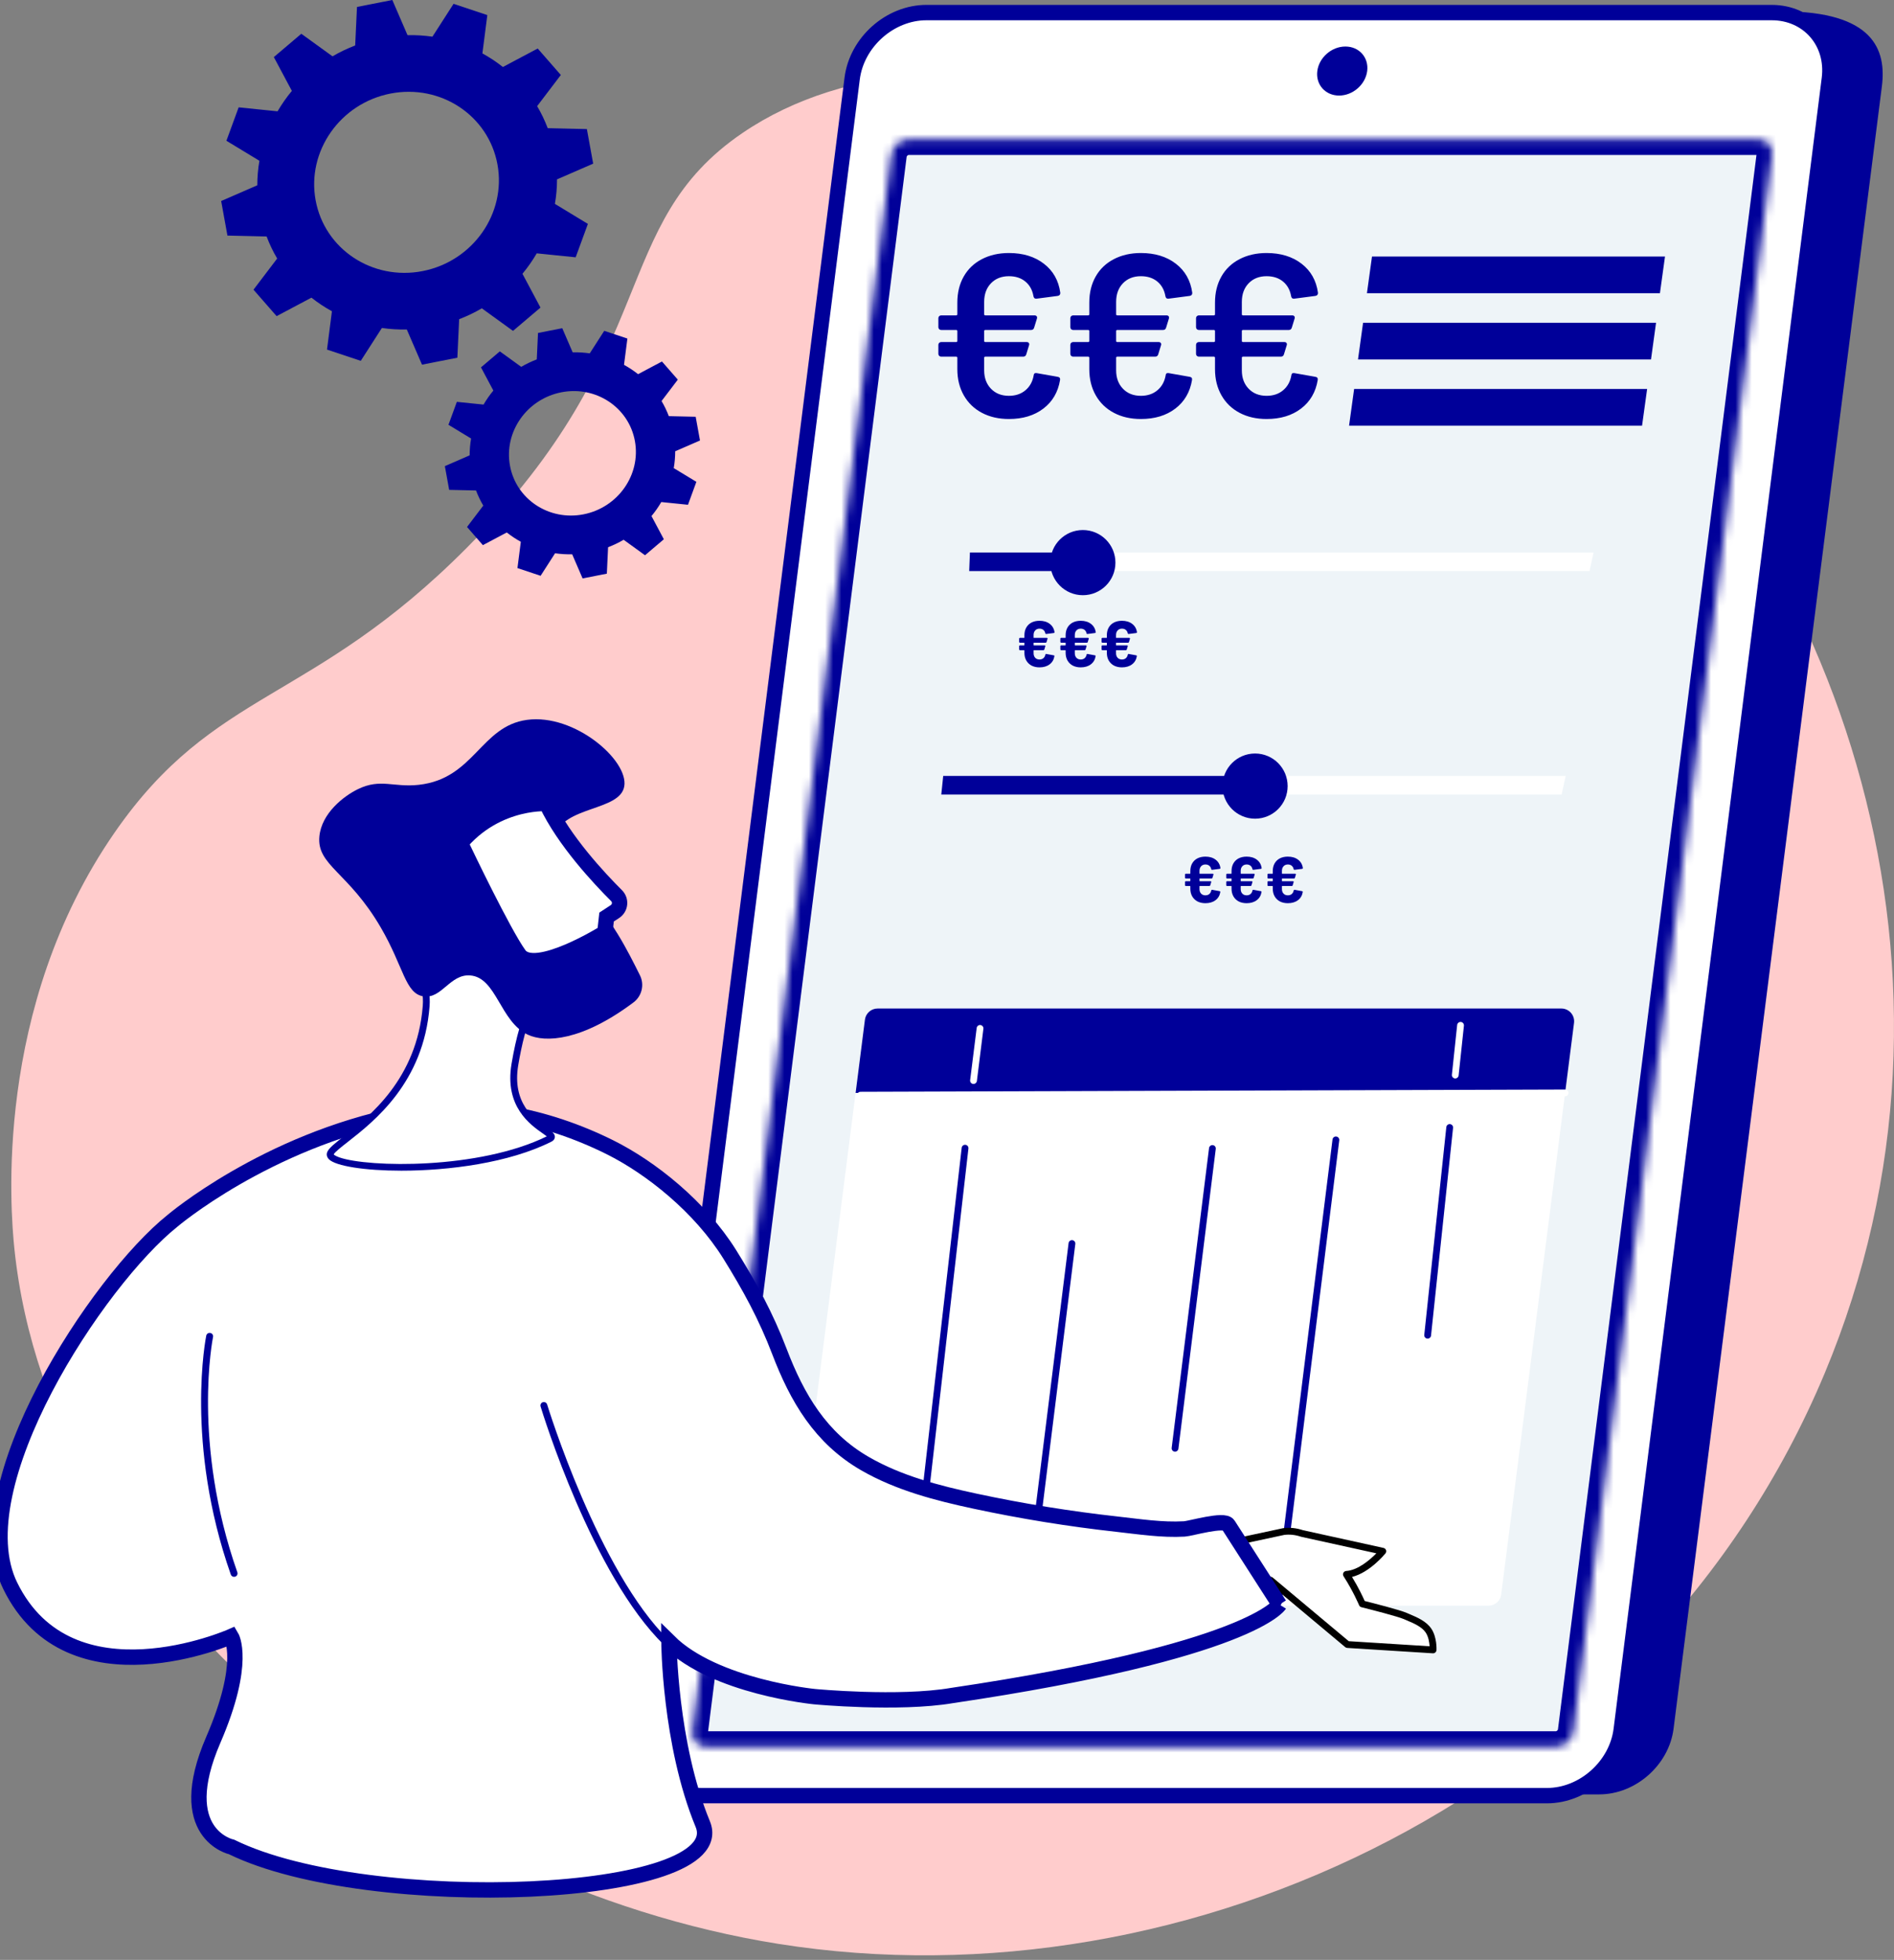 <svg width="233" height="241" viewBox="0 0 233 241" fill="none" xmlns="http://www.w3.org/2000/svg">
<rect x="0" y="0" width="233" height="241" fill="#808080" stroke="none"/>
<g clip-path="url(#clip0_1660_611)">
<path fill-rule="evenodd" clip-rule="evenodd" d="M57.471 67.314C81.697 42.928 74.76 27.645 91.339 16.355C116.847 -1.018 164.453 13.928 192.539 37.824C226.94 67.091 244.685 120.529 224.47 168.873C202.937 220.357 146.288 247.082 95.736 239.028C50.595 231.836 6.22 196.255 1.773 153.582C1.291 148.956 -0.837 123.953 14.086 102.396C26.419 84.578 38.265 86.644 57.471 67.314" fill="#FFCCCC"/>
<path fill-rule="evenodd" clip-rule="evenodd" d="M196.736 220.651H92.663C88.178 220.651 85 217.036 85.565 212.576L111.192 10.62C111.76 6.16 115.853 2.544 120.337 2.544L219.187 1.393C230.535 1.393 232.073 6.16 231.508 10.62L205.882 212.576C205.316 217.036 201.221 220.651 196.736 220.651" fill="#000099"/>
<path fill-rule="evenodd" clip-rule="evenodd" d="M190.305 220.805H86.314C81.833 220.805 78.661 217.171 79.225 212.688L104.831 9.665C105.396 5.181 109.488 1.547 113.969 1.547H217.957C222.438 1.547 225.613 5.181 225.049 9.665L199.443 212.688C198.876 217.171 194.786 220.805 190.305 220.805" fill="white"/>
<path d="M190.305 220.805H86.314C81.833 220.805 78.661 217.171 79.225 212.688L104.831 9.665C105.396 5.181 109.488 1.547 113.969 1.547H217.957C222.438 1.547 225.613 5.181 225.049 9.665L199.443 212.688C198.876 217.171 194.786 220.805 190.305 220.805" stroke="#000099" stroke-width="1.89"/>
<mask id="path-5-inside-1_1660_611" fill="white">
<path fill-rule="evenodd" clip-rule="evenodd" d="M85.207 212.901L109.662 19.038C109.793 18.003 110.738 17.164 111.773 17.164H216.35C217.384 17.164 218.117 18.003 217.988 19.038L193.533 212.901C193.402 213.936 192.456 214.775 191.422 214.775H86.842C85.808 214.775 85.075 213.936 85.207 212.901"/>
</mask>
<path fill-rule="evenodd" clip-rule="evenodd" d="M85.207 212.901L109.662 19.038C109.793 18.003 110.738 17.164 111.773 17.164H216.35C217.384 17.164 218.117 18.003 217.988 19.038L193.533 212.901C193.402 213.936 192.456 214.775 191.422 214.775H86.842C85.808 214.775 85.075 213.936 85.207 212.901" fill="#EEF4F8"/>
<path d="M109.662 19.038L107.787 18.8L107.787 18.802L109.662 19.038ZM217.988 19.038L219.863 19.275L219.864 19.271L217.988 19.038ZM193.533 212.901L195.408 213.139L195.408 213.138L193.533 212.901ZM87.082 213.138L111.537 19.275L107.787 18.802L83.332 212.665L87.082 213.138ZM111.537 19.276C111.539 19.257 111.559 19.193 111.634 19.126C111.709 19.06 111.768 19.054 111.773 19.054V15.274C109.774 15.274 108.037 16.833 107.787 18.8L111.537 19.276ZM111.773 19.054H216.35V15.274H111.773V19.054ZM216.35 19.054C216.35 19.054 216.327 19.054 216.289 19.037C216.252 19.02 216.214 18.993 216.182 18.957C216.15 18.92 216.131 18.881 216.121 18.848C216.111 18.814 216.114 18.797 216.113 18.805L219.864 19.271C220.13 17.129 218.541 15.274 216.35 15.274V19.054ZM216.113 18.802L191.658 212.665L195.408 213.138L219.863 19.275L216.113 18.802ZM191.658 212.663C191.656 212.682 191.636 212.746 191.561 212.813C191.486 212.88 191.427 212.885 191.422 212.885V216.665C193.421 216.665 195.158 215.106 195.408 213.139L191.658 212.663ZM191.422 212.885H86.842V216.665H191.422V212.885ZM86.842 212.885C86.842 212.885 86.865 212.886 86.903 212.902C86.94 212.919 86.979 212.946 87.011 212.983C87.043 213.02 87.064 213.06 87.074 213.094C87.084 213.129 87.081 213.147 87.082 213.139L83.332 212.663C83.059 214.81 84.652 216.665 86.842 216.665V212.885Z" fill="#000099" mask="url(#path-5-inside-1_1660_611)"/>
<path fill-rule="evenodd" clip-rule="evenodd" d="M203.728 39.688L203.107 44.2H167.062L167.686 39.688H203.728" fill="#000099"/>
<path fill-rule="evenodd" clip-rule="evenodd" d="M202.629 47.832L202.006 52.344H165.961L166.584 47.832H202.629" fill="#000099"/>
<path fill-rule="evenodd" clip-rule="evenodd" d="M204.828 31.543L204.205 36.055H168.16L168.783 31.543H204.828" fill="#000099"/>
<path d="M124.117 48.673C124.933 48.673 125.611 48.445 126.152 47.989C126.693 47.533 127.029 46.925 127.162 46.165C127.181 45.937 127.304 45.842 127.532 45.88L130.122 46.336C130.236 46.355 130.316 46.397 130.364 46.464C130.411 46.531 130.425 46.621 130.406 46.735C130.16 48.217 129.477 49.386 128.357 50.241C127.238 51.096 125.825 51.524 124.117 51.524C122.865 51.524 121.76 51.272 120.802 50.768C119.844 50.265 119.099 49.547 118.568 48.616C118.037 47.685 117.771 46.611 117.771 45.395V43.998C117.771 43.903 117.724 43.856 117.629 43.856H115.779C115.684 43.856 115.604 43.822 115.537 43.756C115.471 43.689 115.438 43.609 115.438 43.514V42.402C115.438 42.307 115.471 42.226 115.537 42.16C115.604 42.093 115.684 42.06 115.779 42.06H117.629C117.724 42.06 117.771 42.012 117.771 41.917V40.72C117.771 40.625 117.724 40.577 117.629 40.577H115.779C115.684 40.577 115.604 40.544 115.537 40.478C115.471 40.411 115.438 40.33 115.438 40.235V39.124C115.438 39.029 115.471 38.948 115.537 38.881C115.604 38.815 115.684 38.782 115.779 38.782H117.629C117.724 38.782 117.771 38.734 117.771 38.639V37.214C117.771 35.997 118.032 34.928 118.554 34.007C119.075 33.085 119.82 32.372 120.788 31.869C121.755 31.365 122.865 31.113 124.117 31.113C125.844 31.113 127.276 31.55 128.414 32.425C129.553 33.299 130.226 34.486 130.435 35.988V36.045C130.435 36.235 130.33 36.349 130.122 36.387L127.504 36.729H127.447C127.276 36.729 127.172 36.624 127.134 36.416C127.001 35.655 126.669 35.057 126.138 34.62C125.606 34.182 124.933 33.964 124.117 33.964C123.207 33.964 122.471 34.254 121.912 34.833C121.352 35.413 121.072 36.178 121.072 37.128V38.639C121.072 38.734 121.12 38.782 121.214 38.782H127.276C127.39 38.782 127.475 38.819 127.532 38.895C127.589 38.971 127.599 39.066 127.561 39.181L127.219 40.292C127.162 40.482 127.039 40.577 126.849 40.577H121.214C121.12 40.577 121.072 40.625 121.072 40.72V41.917C121.072 42.012 121.12 42.06 121.214 42.06H126.308C126.422 42.06 126.508 42.098 126.565 42.174C126.621 42.25 126.631 42.345 126.593 42.459L126.252 43.571C126.195 43.761 126.071 43.856 125.882 43.856H121.214C121.12 43.856 121.072 43.903 121.072 43.998V45.538C121.072 46.469 121.352 47.224 121.912 47.804C122.471 48.383 123.207 48.673 124.117 48.673Z" fill="#000099"/>
<path d="M140.352 48.673C141.167 48.673 141.846 48.445 142.386 47.989C142.927 47.533 143.264 46.925 143.397 46.165C143.416 45.937 143.539 45.842 143.767 45.88L146.356 46.336C146.47 46.355 146.551 46.397 146.598 46.464C146.646 46.531 146.66 46.621 146.641 46.735C146.394 48.217 145.711 49.386 144.592 50.241C143.472 51.096 142.059 51.524 140.352 51.524C139.099 51.524 137.994 51.272 137.036 50.768C136.078 50.265 135.333 49.547 134.802 48.616C134.271 47.685 134.005 46.611 134.005 45.395V43.998C134.005 43.903 133.958 43.856 133.863 43.856H132.013C131.919 43.856 131.838 43.822 131.771 43.756C131.705 43.689 131.672 43.609 131.672 43.514V42.402C131.672 42.307 131.705 42.226 131.771 42.16C131.838 42.093 131.919 42.06 132.013 42.06H133.863C133.958 42.06 134.005 42.012 134.005 41.917V40.72C134.005 40.625 133.958 40.577 133.863 40.577H132.013C131.919 40.577 131.838 40.544 131.771 40.478C131.705 40.411 131.672 40.33 131.672 40.235V39.124C131.672 39.029 131.705 38.948 131.771 38.881C131.838 38.815 131.919 38.782 132.013 38.782H133.863C133.958 38.782 134.005 38.734 134.005 38.639V37.214C134.005 35.997 134.266 34.928 134.788 34.007C135.31 33.085 136.054 32.372 137.022 31.869C137.99 31.365 139.099 31.113 140.352 31.113C142.078 31.113 143.51 31.55 144.649 32.425C145.787 33.299 146.461 34.486 146.669 35.988V36.045C146.669 36.235 146.565 36.349 146.356 36.387L143.738 36.729H143.681C143.51 36.729 143.406 36.624 143.368 36.416C143.235 35.655 142.903 35.057 142.372 34.62C141.841 34.182 141.167 33.964 140.352 33.964C139.441 33.964 138.706 34.254 138.146 34.833C137.586 35.413 137.307 36.178 137.307 37.128V38.639C137.307 38.734 137.354 38.782 137.449 38.782H143.51C143.624 38.782 143.71 38.819 143.767 38.895C143.823 38.971 143.833 39.066 143.795 39.181L143.453 40.292C143.397 40.482 143.273 40.577 143.084 40.577H137.449C137.354 40.577 137.307 40.625 137.307 40.72V41.917C137.307 42.012 137.354 42.06 137.449 42.06H142.543C142.657 42.06 142.742 42.098 142.799 42.174C142.856 42.25 142.865 42.345 142.827 42.459L142.486 43.571C142.429 43.761 142.306 43.856 142.116 43.856H137.449C137.354 43.856 137.307 43.903 137.307 43.998V45.538C137.307 46.469 137.586 47.224 138.146 47.804C138.706 48.383 139.441 48.673 140.352 48.673Z" fill="#000099"/>
<path d="M155.816 48.673C156.632 48.673 157.31 48.445 157.851 47.989C158.392 47.533 158.729 46.925 158.861 46.165C158.88 45.937 159.004 45.842 159.231 45.88L161.821 46.336C161.935 46.355 162.016 46.397 162.063 46.464C162.11 46.531 162.125 46.621 162.106 46.735C161.859 48.217 161.176 49.386 160.057 50.241C158.937 51.096 157.524 51.524 155.816 51.524C154.564 51.524 153.459 51.272 152.501 50.768C151.543 50.265 150.798 49.547 150.267 48.616C149.736 47.685 149.47 46.611 149.47 45.395V43.998C149.47 43.903 149.423 43.856 149.328 43.856H147.478C147.383 43.856 147.303 43.822 147.236 43.756C147.17 43.689 147.137 43.609 147.137 43.514V42.402C147.137 42.307 147.17 42.226 147.236 42.16C147.303 42.093 147.383 42.06 147.478 42.06H149.328C149.423 42.06 149.47 42.012 149.47 41.917V40.72C149.47 40.625 149.423 40.577 149.328 40.577H147.478C147.383 40.577 147.303 40.544 147.236 40.478C147.17 40.411 147.137 40.33 147.137 40.235V39.124C147.137 39.029 147.17 38.948 147.236 38.881C147.303 38.815 147.383 38.782 147.478 38.782H149.328C149.423 38.782 149.47 38.734 149.47 38.639V37.214C149.47 35.997 149.731 34.928 150.253 34.007C150.775 33.085 151.519 32.372 152.487 31.869C153.454 31.365 154.564 31.113 155.816 31.113C157.543 31.113 158.975 31.55 160.114 32.425C161.252 33.299 161.925 34.486 162.134 35.988V36.045C162.134 36.235 162.03 36.349 161.821 36.387L159.203 36.729H159.146C158.975 36.729 158.871 36.624 158.833 36.416C158.7 35.655 158.368 35.057 157.837 34.62C157.306 34.182 156.632 33.964 155.816 33.964C154.906 33.964 154.171 34.254 153.611 34.833C153.051 35.413 152.771 36.178 152.771 37.128V38.639C152.771 38.734 152.819 38.782 152.914 38.782H158.975C159.089 38.782 159.174 38.819 159.231 38.895C159.288 38.971 159.298 39.066 159.26 39.181L158.918 40.292C158.861 40.482 158.738 40.577 158.548 40.577H152.914C152.819 40.577 152.771 40.625 152.771 40.72V41.917C152.771 42.012 152.819 42.06 152.914 42.06H158.008C158.122 42.06 158.207 42.098 158.264 42.174C158.321 42.25 158.33 42.345 158.292 42.459L157.951 43.571C157.894 43.761 157.771 43.856 157.581 43.856H152.914C152.819 43.856 152.771 43.903 152.771 43.998V45.538C152.771 46.469 153.051 47.224 153.611 47.804C154.171 48.383 154.906 48.673 155.816 48.673Z" fill="#000099"/>
<path fill-rule="evenodd" clip-rule="evenodd" d="M183.12 197.445H99.007C98.059 197.445 97.327 196.614 97.446 195.674L106.403 125.387C106.503 124.602 107.171 124.014 107.964 124.014H192.077C193.025 124.014 193.757 124.845 193.638 125.785L184.678 196.071C184.581 196.856 183.913 197.445 183.12 197.445" fill="white"/>
<path fill-rule="evenodd" clip-rule="evenodd" d="M192.539 134.394L193.638 125.785C193.758 124.845 193.026 124.014 192.078 124.014H107.965C107.172 124.014 106.504 124.602 106.404 125.387L105.258 134.394H192.539" fill="#000099"/>
<path fill-rule="evenodd" clip-rule="evenodd" d="M179.026 132.615C179.013 132.615 178.999 132.614 178.982 132.613C178.754 132.588 178.587 132.383 178.612 132.153L179.26 126.039C179.285 125.81 179.491 125.644 179.719 125.668C179.95 125.693 180.114 125.898 180.092 126.128L179.441 132.242C179.419 132.456 179.238 132.615 179.026 132.615" fill="white"/>
<path fill-rule="evenodd" clip-rule="evenodd" d="M112.449 196.331C112.432 196.331 112.418 196.33 112.402 196.328C112.171 196.302 112.006 196.095 112.034 195.866L118.306 141.141C118.334 140.912 118.54 140.749 118.768 140.774C118.999 140.8 119.163 141.007 119.135 141.236L112.864 195.961C112.838 196.174 112.658 196.331 112.449 196.331" fill="#000099"/>
<path fill-rule="evenodd" clip-rule="evenodd" d="M119.761 133.292C119.745 133.292 119.728 133.291 119.711 133.289C119.48 133.26 119.319 133.052 119.347 132.823L120.151 126.409C120.179 126.18 120.388 126.018 120.616 126.046C120.844 126.075 121.008 126.284 120.977 126.512L120.176 132.927C120.148 133.138 119.97 133.292 119.761 133.292" fill="white"/>
<path fill-rule="evenodd" clip-rule="evenodd" d="M157.242 197.516C157.223 197.516 157.206 197.515 157.19 197.513C156.961 197.485 156.797 197.276 156.828 197.047L163.926 140.118C163.954 139.889 164.163 139.727 164.391 139.755C164.622 139.784 164.783 139.992 164.755 140.221L157.654 197.15C157.629 197.362 157.448 197.516 157.242 197.516" fill="#000099"/>
<path fill-rule="evenodd" clip-rule="evenodd" d="M144.555 178.51C144.538 178.51 144.519 178.508 144.502 178.507C144.274 178.478 144.11 178.269 144.14 178.041L148.737 141.176C148.765 140.948 148.974 140.785 149.202 140.814C149.43 140.842 149.594 141.051 149.563 141.28L144.967 178.144C144.942 178.355 144.761 178.51 144.555 178.51" fill="#000099"/>
<path fill-rule="evenodd" clip-rule="evenodd" d="M126.394 197.257C126.378 197.257 126.361 197.256 126.341 197.254C126.113 197.225 125.952 197.017 125.98 196.788L131.458 152.864C131.486 152.635 131.695 152.473 131.923 152.501C132.151 152.53 132.315 152.738 132.285 152.967L126.809 196.891C126.781 197.103 126.603 197.257 126.394 197.257" fill="#000099"/>
<path fill-rule="evenodd" clip-rule="evenodd" d="M175.63 164.609C175.614 164.609 175.6 164.608 175.586 164.607C175.355 164.582 175.191 164.377 175.213 164.148L177.926 138.602C177.951 138.373 178.154 138.206 178.385 138.231C178.613 138.255 178.78 138.461 178.755 138.69L176.045 164.236C176.023 164.45 175.839 164.609 175.63 164.609" fill="#000099"/>
<path fill-rule="evenodd" clip-rule="evenodd" d="M105.859 135.09C105.628 135.09 105.441 134.904 105.441 134.674C105.441 134.443 105.628 134.256 105.859 134.255L192.539 133.977C192.77 133.977 192.957 134.163 192.957 134.393C192.959 134.623 192.773 134.811 192.542 134.811L105.862 135.09C105.859 135.09 105.859 135.09 105.859 135.09" fill="white"/>
<path fill-rule="evenodd" clip-rule="evenodd" d="M164.736 11.751C163.043 11.751 161.842 10.401 162.056 8.736C162.27 7.071 163.816 5.721 165.509 5.721C167.204 5.721 168.403 7.071 168.192 8.736C167.977 10.401 166.431 11.751 164.736 11.751" fill="#000099"/>
<path fill-rule="evenodd" clip-rule="evenodd" d="M157.75 188.224C158.431 188.127 159.19 188.182 160.024 188.462L169.928 190.655C169.928 190.655 167.741 193.358 165.461 193.513C166.697 195.442 167.403 197.157 167.403 197.157C167.403 197.157 171.793 198.253 172.697 198.658C173.601 199.062 174.902 199.507 175.535 200.456C176.171 201.407 176.099 202.84 176.099 202.84L165.586 202.175L156.151 194.228L138.84 202.869L139.607 192.137L157.75 188.224" fill="white"/>
<path fill-rule="evenodd" clip-rule="evenodd" d="M165.923 201.812L175.87 202.436C175.842 201.985 175.738 201.267 175.386 200.744C174.907 200.034 173.917 199.614 173.123 199.277C172.983 199.217 172.846 199.16 172.717 199.103C172.001 198.785 168.695 197.934 167.481 197.633C167.352 197.601 167.246 197.51 167.195 197.387C167.187 197.37 166.485 195.688 165.282 193.824C165.204 193.7 165.193 193.542 165.26 193.409C165.327 193.276 165.458 193.189 165.607 193.179C167.095 193.079 168.58 191.76 169.316 191.006L160.096 188.979C160.079 188.976 160.065 188.972 160.051 188.967C159.338 188.729 158.642 188.654 157.979 188.745L140.118 192.573L139.422 202.21L156.116 193.934C156.264 193.86 156.443 193.881 156.572 193.988L165.923 201.812ZM138.952 203.332C138.868 203.332 138.787 203.308 138.717 203.26C138.591 203.177 138.521 203.032 138.532 202.882L139.304 192.199C139.318 192.012 139.453 191.858 139.635 191.819L157.816 187.922C157.828 187.92 157.836 187.918 157.847 187.917C158.636 187.806 159.461 187.889 160.298 188.165L170.202 190.343C170.345 190.374 170.463 190.477 170.51 190.614C170.558 190.752 170.53 190.904 170.437 191.017C170.353 191.122 168.496 193.376 166.326 193.911C167.151 195.262 167.688 196.421 167.884 196.87C168.773 197.092 172.233 197.97 173.058 198.337C173.181 198.392 173.316 198.447 173.45 198.505C174.348 198.886 175.464 199.359 176.082 200.276C176.79 201.327 176.72 202.841 176.717 202.905C176.709 203.017 176.661 203.121 176.577 203.196C176.493 203.27 176.384 203.308 176.27 203.302L165.732 202.64C165.643 202.634 165.559 202.6 165.489 202.543L156.244 194.807L139.137 203.288C139.078 203.317 139.014 203.332 138.952 203.332V203.332Z" fill="black"/>
<path fill-rule="evenodd" clip-rule="evenodd" d="M157.395 197.313C157.395 197.313 151.103 187.52 151.095 187.505C150.6 186.734 146.465 187.965 145.698 188.009C142.955 188.168 140.103 187.721 137.369 187.418C131.53 186.77 125.725 185.83 119.982 184.601C115.29 183.598 110.573 182.376 106.415 179.98C100.943 176.826 98.071 171.91 95.879 166.176C94.224 161.842 92.247 158.22 89.778 154.253C86.121 148.38 80.047 143.562 75.006 141.06C67.177 137.172 58.069 135.294 49.393 137.027C32.65 140.37 21.199 150.136 21.199 150.136C12.089 157.414 -4.735 182.791 1.263 195.011C8.619 209.997 28.453 201.229 28.453 201.229C28.453 201.229 30.379 204.376 26.241 213.943C21.213 225.564 28.497 227.12 28.497 227.12C45.428 235.403 90.276 233.551 86.453 224.302C82.36 214.4 82.29 201.849 82.29 201.849C87.949 207.449 100.205 208.632 100.205 208.632C100.205 208.632 110.551 209.611 117.122 208.492C153.891 203.035 157.395 197.313 157.395 197.313" fill="white"/>
<path d="M157.395 197.313C157.395 197.313 151.103 187.52 151.095 187.505C150.6 186.734 146.465 187.965 145.698 188.009C142.955 188.168 140.103 187.721 137.369 187.418C131.53 186.77 125.725 185.83 119.982 184.601C115.29 183.598 110.573 182.376 106.415 179.98C100.943 176.826 98.071 171.91 95.879 166.176C94.224 161.842 92.247 158.22 89.778 154.253C86.121 148.38 80.047 143.562 75.006 141.06C67.177 137.172 58.069 135.294 49.393 137.027C32.65 140.37 21.199 150.136 21.199 150.136C12.089 157.414 -4.735 182.791 1.263 195.011C8.619 209.997 28.453 201.229 28.453 201.229C28.453 201.229 30.379 204.376 26.241 213.943C21.213 225.564 28.497 227.12 28.497 227.12C45.428 235.403 90.276 233.551 86.453 224.302C82.36 214.4 82.29 201.849 82.29 201.849C87.949 207.449 100.205 208.632 100.205 208.632C100.205 208.632 110.551 209.611 117.122 208.492C153.891 203.035 157.395 197.313 157.395 197.313" stroke="#000099" stroke-width="1.89"/>
<path fill-rule="evenodd" clip-rule="evenodd" d="M28.796 193.9C28.62 193.9 28.455 193.791 28.393 193.618C22.706 177.437 25.348 164.366 25.373 164.236C25.421 164.01 25.648 163.864 25.878 163.911C26.108 163.958 26.256 164.179 26.208 164.405C26.182 164.533 23.591 177.393 29.199 193.344C29.275 193.563 29.156 193.801 28.935 193.877C28.889 193.892 28.841 193.9 28.796 193.9" fill="#000099"/>
<path fill-rule="evenodd" clip-rule="evenodd" d="M81.988 202.404C81.881 202.404 81.778 202.364 81.693 202.284C72.89 193.709 66.758 173.792 66.502 172.949C66.435 172.726 66.561 172.492 66.784 172.424C67.005 172.357 67.242 172.482 67.309 172.705C67.371 172.909 73.634 193.259 82.283 201.683C82.449 201.845 82.452 202.111 82.289 202.277C82.207 202.361 82.098 202.404 81.988 202.404" fill="#000099"/>
<path fill-rule="evenodd" clip-rule="evenodd" d="M58.917 97.414C62.292 97.43 65.403 99.259 67.099 102.185C67.883 103.541 68.597 104.804 68.742 105.161C69.072 105.974 69.794 108.704 72.447 111.336C72.709 111.596 72.746 112.007 72.52 112.298L70.821 114.477C70.704 114.627 70.653 114.819 70.687 115.007C70.888 116.169 71.9 120.386 71.602 121.147C70.969 122.76 67.119 123.198 65.978 123.292C65.766 123.31 65.573 123.431 65.47 123.619C65.102 124.287 64.125 126.203 63.325 130.982C62.103 138.265 69.03 139.396 67.621 140.11C57.779 145.088 39.656 143.957 40.708 141.886C41.573 140.183 51.516 135.774 52.442 123.796C53.019 116.327 42.58 115.713 50.101 101.495C51.85 98.191 55.633 97.399 58.917 97.414" fill="white"/>
<path fill-rule="evenodd" clip-rule="evenodd" d="M41.048 141.95C41.096 142.004 41.255 142.149 41.764 142.327C45.312 143.56 58.897 143.841 67.267 139.733C67.133 139.627 66.946 139.496 66.781 139.383C65.245 138.309 62.044 136.077 62.928 130.825C63.493 127.468 64.232 124.949 65.127 123.337C65.298 123.028 65.614 122.826 65.969 122.797C68.135 122.617 70.817 122.017 71.251 120.918C71.436 120.437 70.817 117.477 70.555 116.213C70.448 115.713 70.359 115.282 70.311 115.011C70.258 114.708 70.336 114.395 70.529 114.152L72.233 111.975C72.325 111.855 72.311 111.685 72.197 111.571C69.81 109.215 68.946 106.81 68.532 105.654C68.473 105.496 68.428 105.364 68.386 105.263C68.319 105.101 68.023 104.507 66.764 102.344C65.138 99.548 62.134 97.802 58.919 97.787C58.891 97.787 58.863 97.787 58.833 97.787C55.923 97.787 52.141 98.463 50.454 101.641C45.787 110.428 48.132 113.793 50.401 117.048C51.713 118.93 53.069 120.876 52.846 123.75C52.118 133.123 46.033 137.88 42.766 140.435C41.943 141.077 41.233 141.634 41.048 141.95ZM49.377 143.955C44.856 143.955 41.294 143.382 40.475 142.561C40.189 142.276 40.122 141.924 40.29 141.594C40.531 141.117 41.213 140.583 42.248 139.775C45.415 137.3 51.312 132.691 52.009 123.685C52.211 121.109 50.996 119.369 49.712 117.526C47.413 114.226 44.805 110.487 49.712 101.249C51.206 98.435 54.359 96.949 58.83 96.949C58.861 96.949 58.894 96.949 58.925 96.95C62.433 96.966 65.715 98.872 67.491 101.924C68.966 104.46 69.114 104.828 69.164 104.948C69.209 105.057 69.259 105.2 69.321 105.371C69.715 106.469 70.538 108.754 72.787 110.975C73.201 111.387 73.249 112.038 72.893 112.491L71.19 114.668C71.145 114.725 71.125 114.796 71.139 114.867C71.184 115.124 71.273 115.55 71.374 116.042C71.995 119.013 72.269 120.631 72.034 121.225C71.329 123.007 67.606 123.502 66.039 123.632C65.964 123.638 65.897 123.68 65.86 123.743C64.805 125.647 64.134 128.72 63.756 130.964C62.959 135.693 65.759 137.646 67.262 138.696C67.902 139.143 68.288 139.413 68.258 139.837C68.246 139.996 68.165 140.22 67.838 140.385C62.648 142.999 55.212 143.955 49.377 143.955V143.955Z" fill="#000099"/>
<path fill-rule="evenodd" clip-rule="evenodd" d="M64.829 88.52C59.123 89.296 58.347 95.749 51.528 96.507C48.403 96.855 46.834 95.692 44.065 97.025C42.231 97.907 39.564 100.032 39.291 102.843C38.944 106.424 42.862 107.196 46.865 114.089C49.677 118.929 49.848 122.169 52.083 122.519C54.344 122.874 55.355 119.746 57.853 119.947C61.087 120.207 61.509 125.615 64.921 127.227C67.071 128.243 71.576 128.031 77.935 123.26C78.965 122.487 79.299 121.085 78.726 119.931C77.991 118.451 77.053 116.587 76.006 114.882C71.022 106.751 67.503 105.379 68.197 102.886C69.26 99.067 76.257 99.774 76.796 96.702C77.355 93.511 70.688 87.724 64.829 88.52" fill="#000099"/>
<path fill-rule="evenodd" clip-rule="evenodd" d="M55.504 105.228L57.022 104.434C57.022 104.434 61.947 114.757 63.874 117.401C65.801 120.045 74.409 114.674 74.409 114.674L74.62 112.767L75.65 112.093C75.969 111.885 76.177 111.543 76.215 111.162C76.254 110.781 76.119 110.404 75.848 110.135C73.771 108.067 69.364 103.376 67.222 98.81C67.222 98.81 59.977 98.379 55.504 105.228" fill="white"/>
<path d="M55.504 105.228L57.022 104.434C57.022 104.434 61.947 114.757 63.874 117.401C65.801 120.045 74.409 114.674 74.409 114.674L74.62 112.767L75.65 112.093C75.969 111.885 76.177 111.543 76.215 111.162C76.254 110.781 76.119 110.404 75.848 110.135C73.771 108.067 69.364 103.376 67.222 98.81C67.222 98.81 59.977 98.379 55.504 105.228" stroke="#000099" stroke-width="1.89"/>
<path fill-rule="evenodd" clip-rule="evenodd" d="M38.826 24.615C37.726 18.589 41.846 12.72 48.022 11.508C54.201 10.296 60.099 14.199 61.199 20.226C62.297 26.253 58.179 32.121 52.001 33.333C45.822 34.545 39.924 30.642 38.826 24.615ZM32.799 29.08C33.157 30.029 33.591 30.935 34.098 31.79L31.184 35.621L34.028 38.875L38.312 36.603C39.103 37.228 39.946 37.787 40.834 38.274L40.229 42.986L44.382 44.371L46.979 40.331C47.981 40.477 49.007 40.539 50.046 40.517L51.915 44.841L56.264 43.986L56.485 39.251C57.458 38.877 58.392 38.43 59.274 37.914L63.111 40.689L66.49 37.823L64.272 33.666C64.927 32.876 65.517 32.035 66.031 31.153L70.818 31.641L72.323 27.532L68.264 25.071C68.438 24.084 68.523 23.076 68.525 22.056L72.972 20.123L72.198 15.872L67.38 15.761C67.02 14.812 66.586 13.906 66.079 13.052L68.993 9.22L66.149 5.966L61.864 8.238C61.074 7.613 60.231 7.054 59.345 6.567L59.95 1.855L55.798 0.47L53.198 4.51C52.196 4.364 51.172 4.302 50.133 4.324L48.264 0L43.916 0.855L43.694 5.59C42.719 5.964 41.787 6.411 40.905 6.927L37.068 4.152L33.687 7.019L35.905 11.176C35.249 11.966 34.663 12.806 34.146 13.688L29.359 13.2L27.853 17.309L31.912 19.77C31.741 20.757 31.654 21.766 31.654 22.785L27.207 24.718L27.979 28.97L32.799 29.08V29.08Z" fill="#000099"/>
<path fill-rule="evenodd" clip-rule="evenodd" d="M62.734 57.252C61.978 53.108 64.809 49.074 69.052 48.24C73.298 47.407 77.35 50.09 78.106 54.234C78.86 58.377 76.031 62.412 71.786 63.245C67.541 64.078 63.488 61.395 62.734 57.252ZM58.561 60.312C58.807 60.964 59.105 61.585 59.453 62.172L57.454 64.801L59.404 67.034L62.343 65.475C62.885 65.904 63.463 66.287 64.072 66.621L63.657 69.855L66.505 70.805L68.286 68.033C68.974 68.133 69.677 68.175 70.39 68.161L71.671 71.128L74.654 70.541L74.806 67.292C75.473 67.035 76.114 66.729 76.719 66.374L79.35 68.278L81.667 66.311L80.146 63.459C80.596 62.917 81 62.34 81.352 61.735L84.636 62.07L85.668 59.25L82.884 57.562C83.003 56.884 83.061 56.192 83.063 55.492L86.113 54.166L85.582 51.249L82.278 51.173C82.031 50.522 81.733 49.9 81.385 49.314L83.384 46.684L81.434 44.452L78.495 46.011C77.953 45.581 77.375 45.198 76.767 44.864L77.182 41.63L74.334 40.68L72.552 43.452C71.864 43.352 71.162 43.31 70.449 43.325L69.168 40.357L66.185 40.944L66.034 44.193C65.365 44.45 64.725 44.757 64.121 45.111L61.489 43.207L59.171 45.174L60.692 48.026C60.242 48.568 59.84 49.145 59.486 49.75L56.202 49.415L55.17 52.235L57.953 53.924C57.836 54.601 57.776 55.293 57.776 55.993L54.727 57.319L55.256 60.236L58.561 60.312V60.312Z" fill="#000099"/>
<path fill-rule="evenodd" clip-rule="evenodd" d="M192.113 97.704H115.797L116.292 95.414H192.608L192.113 97.704Z" fill="white"/>
<path fill-rule="evenodd" clip-rule="evenodd" d="M152.297 97.704H115.797L116.034 95.414H152.534L152.297 97.704Z" fill="#000099"/>
<circle cx="154.398" cy="96.664" r="4.007" fill="#000099"/>
<path d="M148.29 110.096C148.482 110.096 148.642 110.043 148.77 109.936C148.898 109.824 148.978 109.677 149.01 109.496C149.026 109.432 149.063 109.405 149.122 109.416L150.042 109.584C150.074 109.589 150.095 109.603 150.106 109.624C150.122 109.64 150.127 109.664 150.122 109.696C150.053 110.117 149.855 110.451 149.53 110.696C149.205 110.941 148.791 111.064 148.29 111.064C147.922 111.064 147.597 110.992 147.314 110.848C147.037 110.699 146.821 110.491 146.666 110.224C146.511 109.952 146.434 109.637 146.434 109.28V108.992C146.434 108.965 146.421 108.952 146.394 108.952H145.882C145.855 108.952 145.831 108.944 145.81 108.928C145.794 108.907 145.786 108.883 145.786 108.856V108.456C145.786 108.429 145.794 108.408 145.81 108.392C145.831 108.371 145.855 108.36 145.882 108.36H146.394C146.421 108.36 146.434 108.347 146.434 108.32V108.072C146.434 108.045 146.421 108.032 146.394 108.032H145.882C145.855 108.032 145.831 108.024 145.81 108.008C145.794 107.987 145.786 107.963 145.786 107.936V107.536C145.786 107.509 145.794 107.488 145.81 107.472C145.831 107.451 145.855 107.44 145.882 107.44H146.394C146.421 107.44 146.434 107.427 146.434 107.4V107.112C146.434 106.755 146.509 106.443 146.658 106.176C146.813 105.904 147.029 105.696 147.306 105.552C147.589 105.408 147.917 105.336 148.29 105.336C148.797 105.336 149.215 105.461 149.546 105.712C149.877 105.963 150.074 106.304 150.138 106.736V106.752C150.138 106.8 150.109 106.829 150.05 106.84L149.114 106.96H149.098C149.05 106.96 149.018 106.931 149.002 106.872C148.97 106.696 148.89 106.557 148.762 106.456C148.639 106.355 148.482 106.304 148.29 106.304C148.071 106.304 147.895 106.376 147.762 106.52C147.629 106.664 147.562 106.851 147.562 107.08V107.4C147.562 107.427 147.575 107.44 147.602 107.44H149.194C149.226 107.44 149.25 107.451 149.266 107.472C149.282 107.493 149.285 107.52 149.274 107.552L149.154 107.952C149.138 108.005 149.103 108.032 149.05 108.032H147.602C147.575 108.032 147.562 108.045 147.562 108.072V108.32C147.562 108.347 147.575 108.36 147.602 108.36H148.922C148.954 108.36 148.978 108.371 148.994 108.392C149.01 108.413 149.013 108.44 149.002 108.472L148.882 108.872C148.866 108.925 148.831 108.952 148.778 108.952H147.602C147.575 108.952 147.562 108.965 147.562 108.992V109.328C147.562 109.557 147.629 109.744 147.762 109.888C147.895 110.027 148.071 110.096 148.29 110.096ZM153.36 110.096C153.552 110.096 153.712 110.043 153.84 109.936C153.968 109.824 154.048 109.677 154.08 109.496C154.096 109.432 154.134 109.405 154.192 109.416L155.112 109.584C155.144 109.589 155.166 109.603 155.176 109.624C155.192 109.64 155.198 109.664 155.192 109.696C155.123 110.117 154.926 110.451 154.6 110.696C154.275 110.941 153.862 111.064 153.36 111.064C152.992 111.064 152.667 110.992 152.384 110.848C152.107 110.699 151.891 110.491 151.736 110.224C151.582 109.952 151.504 109.637 151.504 109.28V108.992C151.504 108.965 151.491 108.952 151.464 108.952H150.952C150.926 108.952 150.902 108.944 150.88 108.928C150.864 108.907 150.856 108.883 150.856 108.856V108.456C150.856 108.429 150.864 108.408 150.88 108.392C150.902 108.371 150.926 108.36 150.952 108.36H151.464C151.491 108.36 151.504 108.347 151.504 108.32V108.072C151.504 108.045 151.491 108.032 151.464 108.032H150.952C150.926 108.032 150.902 108.024 150.88 108.008C150.864 107.987 150.856 107.963 150.856 107.936V107.536C150.856 107.509 150.864 107.488 150.88 107.472C150.902 107.451 150.926 107.44 150.952 107.44H151.464C151.491 107.44 151.504 107.427 151.504 107.4V107.112C151.504 106.755 151.579 106.443 151.728 106.176C151.883 105.904 152.099 105.696 152.376 105.552C152.659 105.408 152.987 105.336 153.36 105.336C153.867 105.336 154.286 105.461 154.616 105.712C154.947 105.963 155.144 106.304 155.208 106.736V106.752C155.208 106.8 155.179 106.829 155.12 106.84L154.184 106.96H154.168C154.12 106.96 154.088 106.931 154.072 106.872C154.04 106.696 153.96 106.557 153.832 106.456C153.71 106.355 153.552 106.304 153.36 106.304C153.142 106.304 152.966 106.376 152.832 106.52C152.699 106.664 152.632 106.851 152.632 107.08V107.4C152.632 107.427 152.646 107.44 152.672 107.44H154.264C154.296 107.44 154.32 107.451 154.336 107.472C154.352 107.493 154.355 107.52 154.344 107.552L154.224 107.952C154.208 108.005 154.174 108.032 154.12 108.032H152.672C152.646 108.032 152.632 108.045 152.632 108.072V108.32C152.632 108.347 152.646 108.36 152.672 108.36H153.992C154.024 108.36 154.048 108.371 154.064 108.392C154.08 108.413 154.083 108.44 154.072 108.472L153.952 108.872C153.936 108.925 153.902 108.952 153.848 108.952H152.672C152.646 108.952 152.632 108.965 152.632 108.992V109.328C152.632 109.557 152.699 109.744 152.832 109.888C152.966 110.027 153.142 110.096 153.36 110.096ZM158.431 110.096C158.623 110.096 158.783 110.043 158.911 109.936C159.039 109.824 159.119 109.677 159.151 109.496C159.167 109.432 159.204 109.405 159.263 109.416L160.183 109.584C160.215 109.589 160.236 109.603 160.247 109.624C160.263 109.64 160.268 109.664 160.263 109.696C160.193 110.117 159.996 110.451 159.671 110.696C159.345 110.941 158.932 111.064 158.431 111.064C158.063 111.064 157.737 110.992 157.455 110.848C157.177 110.699 156.961 110.491 156.807 110.224C156.652 109.952 156.575 109.637 156.575 109.28V108.992C156.575 108.965 156.561 108.952 156.535 108.952H156.023C155.996 108.952 155.972 108.944 155.951 108.928C155.935 108.907 155.927 108.883 155.927 108.856V108.456C155.927 108.429 155.935 108.408 155.951 108.392C155.972 108.371 155.996 108.36 156.023 108.36H156.535C156.561 108.36 156.575 108.347 156.575 108.32V108.072C156.575 108.045 156.561 108.032 156.535 108.032H156.023C155.996 108.032 155.972 108.024 155.951 108.008C155.935 107.987 155.927 107.963 155.927 107.936V107.536C155.927 107.509 155.935 107.488 155.951 107.472C155.972 107.451 155.996 107.44 156.023 107.44H156.535C156.561 107.44 156.575 107.427 156.575 107.4V107.112C156.575 106.755 156.649 106.443 156.799 106.176C156.953 105.904 157.169 105.696 157.447 105.552C157.729 105.408 158.057 105.336 158.431 105.336C158.937 105.336 159.356 105.461 159.687 105.712C160.017 105.963 160.215 106.304 160.279 106.736V106.752C160.279 106.8 160.249 106.829 160.191 106.84L159.255 106.96H159.239C159.191 106.96 159.159 106.931 159.143 106.872C159.111 106.696 159.031 106.557 158.903 106.456C158.78 106.355 158.623 106.304 158.431 106.304C158.212 106.304 158.036 106.376 157.903 106.52C157.769 106.664 157.703 106.851 157.703 107.08V107.4C157.703 107.427 157.716 107.44 157.743 107.44H159.335C159.367 107.44 159.391 107.451 159.407 107.472C159.423 107.493 159.425 107.52 159.415 107.552L159.295 107.952C159.279 108.005 159.244 108.032 159.191 108.032H157.743C157.716 108.032 157.703 108.045 157.703 108.072V108.32C157.703 108.347 157.716 108.36 157.743 108.36H159.063C159.095 108.36 159.119 108.371 159.135 108.392C159.151 108.413 159.153 108.44 159.143 108.472L159.023 108.872C159.007 108.925 158.972 108.952 158.919 108.952H157.743C157.716 108.952 157.703 108.965 157.703 108.992V109.328C157.703 109.557 157.769 109.744 157.903 109.888C158.036 110.027 158.212 110.096 158.431 110.096Z" fill="#000099"/>
<path fill-rule="evenodd" clip-rule="evenodd" d="M195.546 70.224H119.23L119.726 67.934H196.041L195.546 70.224Z" fill="white"/>
<path fill-rule="evenodd" clip-rule="evenodd" d="M132.979 70.224H119.23L119.32 67.934H133.069L132.979 70.224Z" fill="#000099"/>
<ellipse cx="133.214" cy="69.183" rx="4.007" ry="4.007" fill="#000099"/>
<path d="M127.88 81.096C128.072 81.096 128.232 81.043 128.36 80.936C128.488 80.824 128.568 80.677 128.6 80.496C128.616 80.432 128.653 80.405 128.712 80.416L129.632 80.584C129.664 80.589 129.685 80.603 129.696 80.624C129.712 80.64 129.717 80.664 129.712 80.696C129.643 81.117 129.445 81.451 129.12 81.696C128.795 81.941 128.381 82.064 127.88 82.064C127.512 82.064 127.187 81.992 126.904 81.848C126.627 81.699 126.411 81.491 126.256 81.224C126.101 80.952 126.024 80.637 126.024 80.28V79.992C126.024 79.965 126.011 79.952 125.984 79.952H125.472C125.445 79.952 125.421 79.944 125.4 79.928C125.384 79.907 125.376 79.883 125.376 79.856V79.456C125.376 79.429 125.384 79.408 125.4 79.392C125.421 79.371 125.445 79.36 125.472 79.36H125.984C126.011 79.36 126.024 79.347 126.024 79.32V79.072C126.024 79.045 126.011 79.032 125.984 79.032H125.472C125.445 79.032 125.421 79.024 125.4 79.008C125.384 78.987 125.376 78.963 125.376 78.936V78.536C125.376 78.509 125.384 78.488 125.4 78.472C125.421 78.451 125.445 78.44 125.472 78.44H125.984C126.011 78.44 126.024 78.427 126.024 78.4V78.112C126.024 77.755 126.099 77.443 126.248 77.176C126.403 76.904 126.619 76.696 126.896 76.552C127.179 76.408 127.507 76.336 127.88 76.336C128.387 76.336 128.805 76.461 129.136 76.712C129.467 76.963 129.664 77.304 129.728 77.736V77.752C129.728 77.8 129.699 77.829 129.64 77.84L128.704 77.96H128.688C128.64 77.96 128.608 77.931 128.592 77.872C128.56 77.696 128.48 77.557 128.352 77.456C128.229 77.355 128.072 77.304 127.88 77.304C127.661 77.304 127.485 77.376 127.352 77.52C127.219 77.664 127.152 77.851 127.152 78.08V78.4C127.152 78.427 127.165 78.44 127.192 78.44H128.784C128.816 78.44 128.84 78.451 128.856 78.472C128.872 78.493 128.875 78.52 128.864 78.552L128.744 78.952C128.728 79.005 128.693 79.032 128.64 79.032H127.192C127.165 79.032 127.152 79.045 127.152 79.072V79.32C127.152 79.347 127.165 79.36 127.192 79.36H128.512C128.544 79.36 128.568 79.371 128.584 79.392C128.6 79.413 128.603 79.44 128.592 79.472L128.472 79.872C128.456 79.925 128.421 79.952 128.368 79.952H127.192C127.165 79.952 127.152 79.965 127.152 79.992V80.328C127.152 80.557 127.219 80.744 127.352 80.888C127.485 81.027 127.661 81.096 127.88 81.096ZM132.95 81.096C133.142 81.096 133.302 81.043 133.43 80.936C133.558 80.824 133.638 80.677 133.67 80.496C133.686 80.432 133.724 80.405 133.782 80.416L134.702 80.584C134.734 80.589 134.756 80.603 134.766 80.624C134.782 80.64 134.788 80.664 134.782 80.696C134.713 81.117 134.516 81.451 134.19 81.696C133.865 81.941 133.452 82.064 132.95 82.064C132.582 82.064 132.257 81.992 131.974 81.848C131.697 81.699 131.481 81.491 131.326 81.224C131.172 80.952 131.094 80.637 131.094 80.28V79.992C131.094 79.965 131.081 79.952 131.054 79.952H130.542C130.516 79.952 130.492 79.944 130.47 79.928C130.454 79.907 130.446 79.883 130.446 79.856V79.456C130.446 79.429 130.454 79.408 130.47 79.392C130.492 79.371 130.516 79.36 130.542 79.36H131.054C131.081 79.36 131.094 79.347 131.094 79.32V79.072C131.094 79.045 131.081 79.032 131.054 79.032H130.542C130.516 79.032 130.492 79.024 130.47 79.008C130.454 78.987 130.446 78.963 130.446 78.936V78.536C130.446 78.509 130.454 78.488 130.47 78.472C130.492 78.451 130.516 78.44 130.542 78.44H131.054C131.081 78.44 131.094 78.427 131.094 78.4V78.112C131.094 77.755 131.169 77.443 131.318 77.176C131.473 76.904 131.689 76.696 131.966 76.552C132.249 76.408 132.577 76.336 132.95 76.336C133.457 76.336 133.876 76.461 134.206 76.712C134.537 76.963 134.734 77.304 134.798 77.736V77.752C134.798 77.8 134.769 77.829 134.71 77.84L133.774 77.96H133.758C133.71 77.96 133.678 77.931 133.662 77.872C133.63 77.696 133.55 77.557 133.422 77.456C133.3 77.355 133.142 77.304 132.95 77.304C132.732 77.304 132.556 77.376 132.422 77.52C132.289 77.664 132.222 77.851 132.222 78.08V78.4C132.222 78.427 132.236 78.44 132.262 78.44H133.854C133.886 78.44 133.91 78.451 133.926 78.472C133.942 78.493 133.945 78.52 133.934 78.552L133.814 78.952C133.798 79.005 133.764 79.032 133.71 79.032H132.262C132.236 79.032 132.222 79.045 132.222 79.072V79.32C132.222 79.347 132.236 79.36 132.262 79.36H133.582C133.614 79.36 133.638 79.371 133.654 79.392C133.67 79.413 133.673 79.44 133.662 79.472L133.542 79.872C133.526 79.925 133.492 79.952 133.438 79.952H132.262C132.236 79.952 132.222 79.965 132.222 79.992V80.328C132.222 80.557 132.289 80.744 132.422 80.888C132.556 81.027 132.732 81.096 132.95 81.096ZM138.021 81.096C138.213 81.096 138.373 81.043 138.501 80.936C138.629 80.824 138.709 80.677 138.741 80.496C138.757 80.432 138.794 80.405 138.853 80.416L139.773 80.584C139.805 80.589 139.826 80.603 139.837 80.624C139.853 80.64 139.858 80.664 139.853 80.696C139.783 81.117 139.586 81.451 139.261 81.696C138.935 81.941 138.522 82.064 138.021 82.064C137.653 82.064 137.327 81.992 137.045 81.848C136.767 81.699 136.551 81.491 136.397 81.224C136.242 80.952 136.165 80.637 136.165 80.28V79.992C136.165 79.965 136.151 79.952 136.125 79.952H135.613C135.586 79.952 135.562 79.944 135.541 79.928C135.525 79.907 135.517 79.883 135.517 79.856V79.456C135.517 79.429 135.525 79.408 135.541 79.392C135.562 79.371 135.586 79.36 135.613 79.36H136.125C136.151 79.36 136.165 79.347 136.165 79.32V79.072C136.165 79.045 136.151 79.032 136.125 79.032H135.613C135.586 79.032 135.562 79.024 135.541 79.008C135.525 78.987 135.517 78.963 135.517 78.936V78.536C135.517 78.509 135.525 78.488 135.541 78.472C135.562 78.451 135.586 78.44 135.613 78.44H136.125C136.151 78.44 136.165 78.427 136.165 78.4V78.112C136.165 77.755 136.239 77.443 136.389 77.176C136.543 76.904 136.759 76.696 137.037 76.552C137.319 76.408 137.647 76.336 138.021 76.336C138.527 76.336 138.946 76.461 139.277 76.712C139.607 76.963 139.805 77.304 139.869 77.736V77.752C139.869 77.8 139.839 77.829 139.781 77.84L138.845 77.96H138.829C138.781 77.96 138.749 77.931 138.733 77.872C138.701 77.696 138.621 77.557 138.493 77.456C138.37 77.355 138.213 77.304 138.021 77.304C137.802 77.304 137.626 77.376 137.493 77.52C137.359 77.664 137.293 77.851 137.293 78.08V78.4C137.293 78.427 137.306 78.44 137.333 78.44H138.925C138.957 78.44 138.981 78.451 138.997 78.472C139.013 78.493 139.015 78.52 139.005 78.552L138.885 78.952C138.869 79.005 138.834 79.032 138.781 79.032H137.333C137.306 79.032 137.293 79.045 137.293 79.072V79.32C137.293 79.347 137.306 79.36 137.333 79.36H138.653C138.685 79.36 138.709 79.371 138.725 79.392C138.741 79.413 138.743 79.44 138.733 79.472L138.613 79.872C138.597 79.925 138.562 79.952 138.509 79.952H137.333C137.306 79.952 137.293 79.965 137.293 79.992V80.328C137.293 80.557 137.359 80.744 137.493 80.888C137.626 81.027 137.802 81.096 138.021 81.096Z" fill="#000099"/>
</g>
<defs>
<clipPath id="clip0_1660_611">
<rect width="233" height="240.442" fill="white"/>
</clipPath>
</defs>
</svg>
